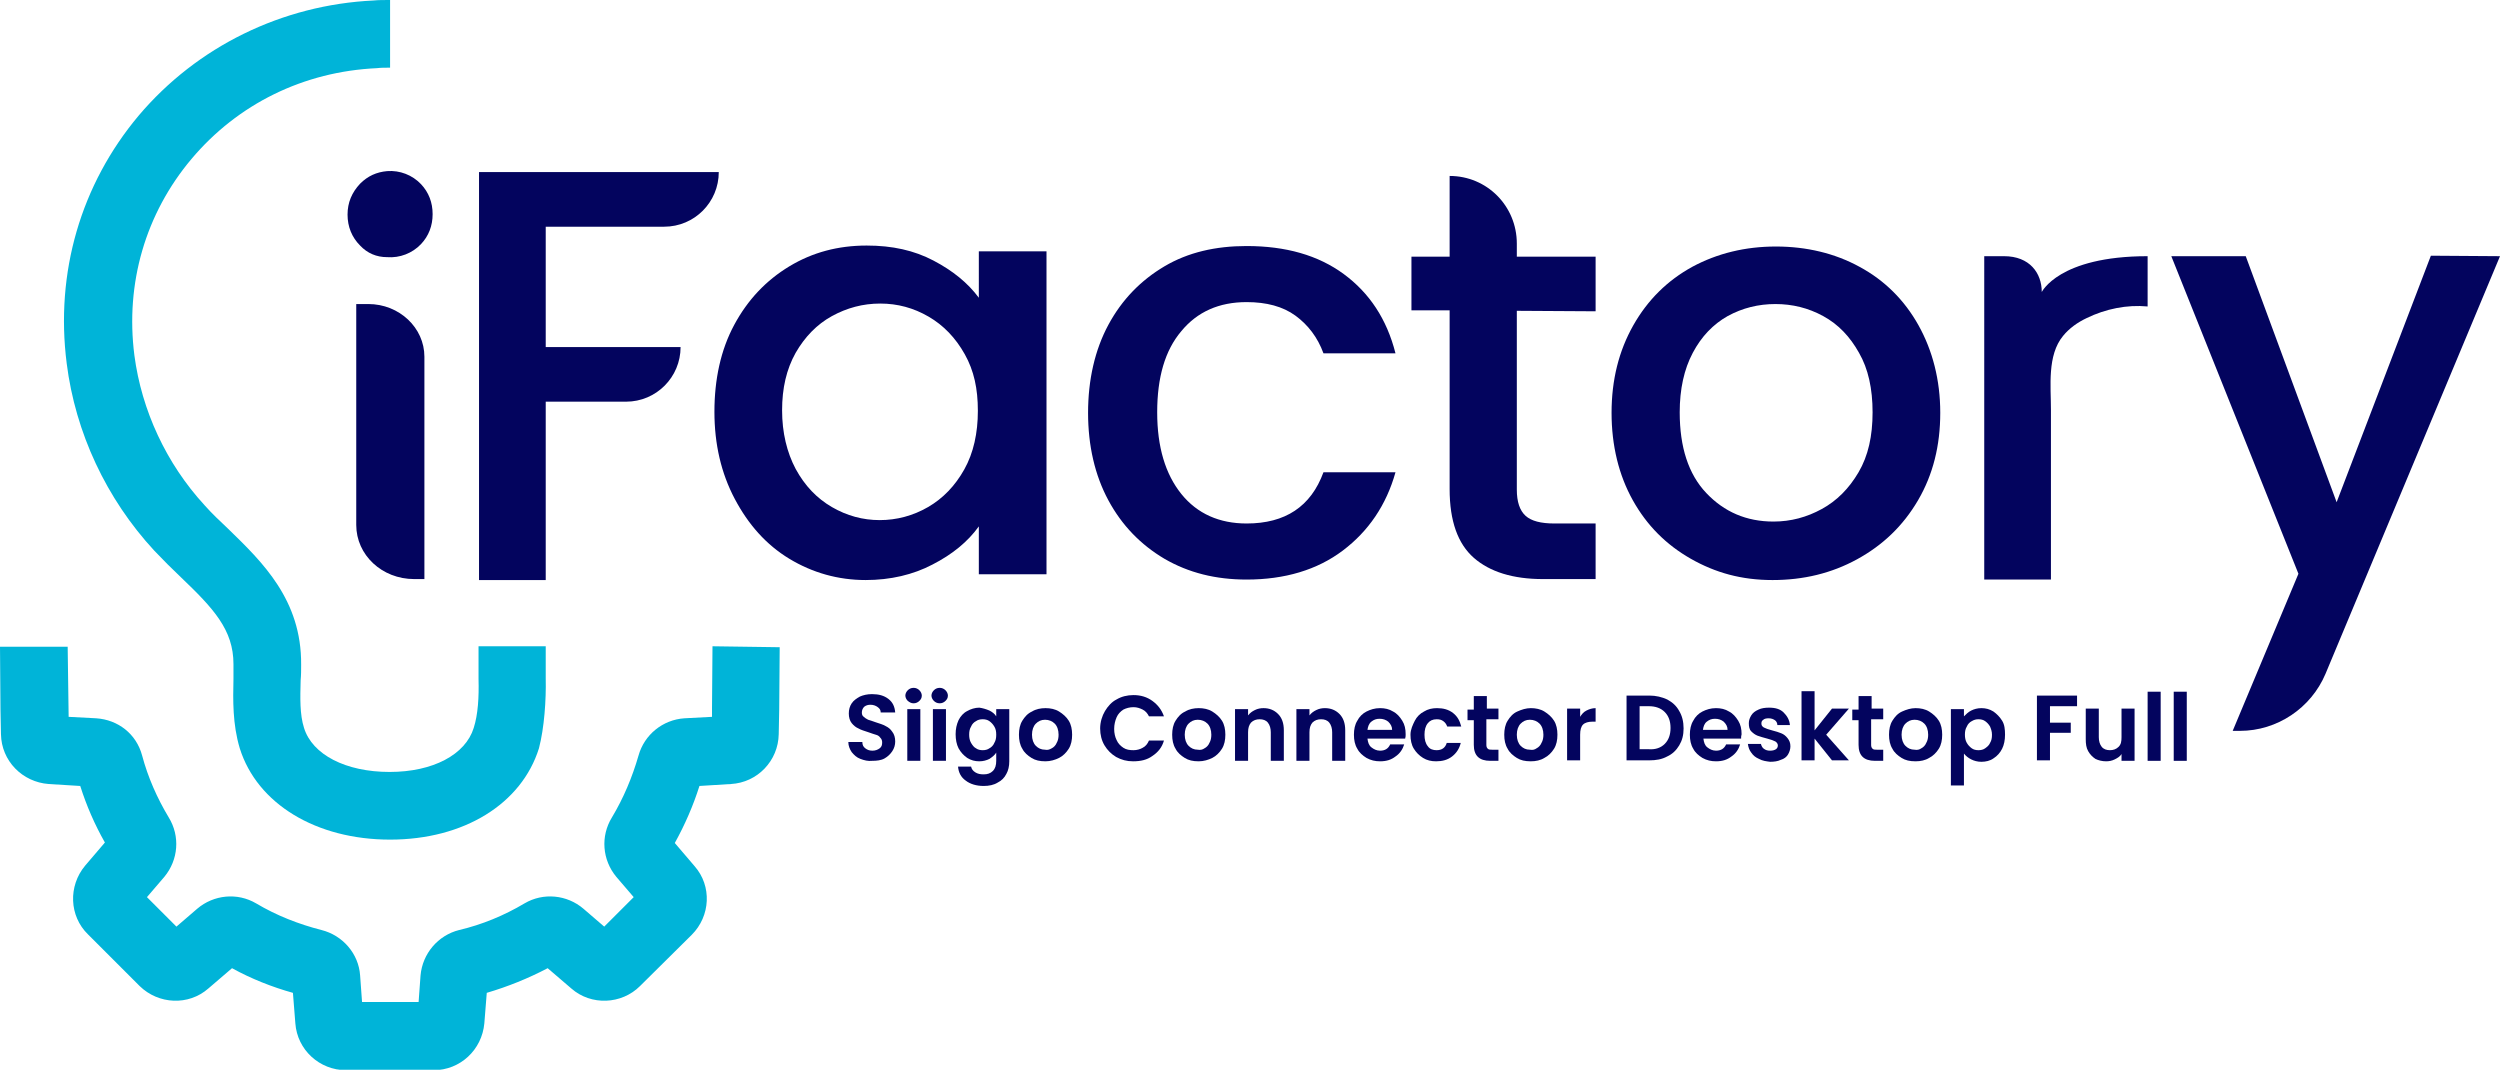 <?xml version="1.0" encoding="utf-8"?>
<!-- Generator: Adobe Illustrator 27.0.0, SVG Export Plug-In . SVG Version: 6.00 Build 0)  -->
<svg version="1.1" id="Capa_1" xmlns="http://www.w3.org/2000/svg" xmlns:xlink="http://www.w3.org/1999/xlink" x="0px" y="0px"
	 viewBox="0 0 517.2 221.3" style="enable-background:new 0 0 517.2 221.3;" xml:space="preserve">
<style type="text/css">
	.st0{fill:#00B4D8;}
	.st1{fill:#03045E;}
</style>
<g>
	<path class="st0" d="M147.4,133.7L147.4,133.7l-0.1,12.8v1.8l-5.7,0.3c-4.5,0.3-8.3,3.4-9.5,7.7c-1.3,4.5-3.1,8.8-5.5,12.8
		c-2.4,3.9-2,8.8,0.9,12.3l3.6,4.2l0,0l-6.1,6.1l0,0l-4.3-3.7c-3.4-2.9-8.3-3.4-12.2-1.1c-4.2,2.5-8.8,4.4-13.5,5.5
		c-4.4,1.1-7.6,4.9-8,9.4l-0.4,5.5l0,0H74.9l0,0l-0.4-5.5c-0.3-4.5-3.6-8.3-8-9.4c-4.7-1.2-9.3-3-13.5-5.5
		c-3.9-2.3-8.8-1.8-12.2,1.1l-4.3,3.7l0,0l-6.1-6.1l0,0l3.6-4.2c2.9-3.5,3.3-8.4,0.9-12.3c-2.4-4-4.3-8.3-5.5-12.8s-5-7.4-9.5-7.7
		l-5.7-0.3l0,0L14,133.8l0,0H0l0,0l0.1,13l0.1,5.1c0.1,5.5,4.4,9.9,9.9,10.3l6.5,0.4l0,0c1.3,4.1,3,8,5.1,11.7l0,0l-4.1,4.8
		c-3.5,4.2-3.3,10.4,0.6,14.2L28.9,204c3.9,3.8,10.1,4.1,14.2,0.5l4.9-4.2l0,0c4,2.2,8.3,3.9,12.6,5.1l0,0l0.5,6.3
		c0.4,5.5,5,9.7,10.5,9.7h18.1c5.5,0,10-4.2,10.5-9.7l0.5-6.3l0,0c4.4-1.3,8.6-3,12.6-5.1l0,0l4.9,4.2c4.1,3.6,10.4,3.3,14.2-0.5
		l10.7-10.6c3.9-3.9,4.2-10.1,0.6-14.2l-4.1-4.8l0,0c2.1-3.8,3.8-7.7,5.1-11.8l0,0l6.5-0.4c5.5-0.3,9.8-4.8,9.9-10.3l0.1-5.1
		l0.1-12.9l0,0L147.4,133.7L147.4,133.7L147.4,133.7z"/>
	<path class="st0" d="M112.9,133.7v6.7c0.1,4.4-0.3,10.2-1.4,14.4c-3.6,11.5-15.5,18.9-30.8,18.9l0,0c-15.3,0-27.5-7.4-31.1-18.9
		c-1.5-5-1.4-10-1.3-14.4c0-1,0-2,0-3c0-7.1-4.1-11.5-10.9-18c-1.8-1.7-3.7-3.6-5.5-5.5C22,103.2,15.6,89.5,13.8,75.2
		c-2.4-18.8,2.9-37,14.9-51.3C40.8,9.6,58.4,1,77.3,0.1C78.3,0,79.4,0,80.7,0v14c-1,0-1.9,0-2.7,0.1c-15.2,0.7-28.8,7.4-38.4,18.8
		c-9.5,11.3-13.7,25.7-11.8,40.6c1.5,11.4,6.6,22.4,14.5,31c1.5,1.7,3.2,3.3,4.9,4.9c7.1,6.9,15.2,14.7,15.1,28.1
		c0,1.1,0,2.2-0.1,3.2c-0.1,3.6-0.2,7.1,0.7,9.9c1.7,5.5,8.6,9.1,17.7,9.1l0,0c9,0,15.7-3.6,17.4-9.1c0.9-2.8,1.1-6.4,1-10.1v-6.8
		L112.9,133.7L112.9,133.7z"/>
	<g>
		<path class="st1" d="M148.7,35.6L148.7,35.6c0,6.2-5,11.3-11.3,11.3h-24.5v24.9h27.9c0,6.2-5,11.3-11.3,11.3h-16.6V120H99.1V35.6
			H148.7L148.7,35.6z"/>
		<path class="st1" d="M151.9,67.2c2.8-5.2,6.6-9.2,11.4-12.1s10.1-4.3,16-4.3c5.3,0,9.8,1,13.8,3.1s7.1,4.6,9.4,7.7V52h14v66.8h-14
			v-9.9c-2.3,3.2-5.5,5.8-9.6,7.9c-4,2.1-8.7,3.2-13.8,3.2c-5.7,0-11-1.5-15.8-4.4s-8.5-7.1-11.3-12.4s-4.2-11.3-4.2-18
			S149.1,72.4,151.9,67.2L151.9,67.2L151.9,67.2z M199.6,73.3c-1.9-3.4-4.4-6-7.5-7.8s-6.4-2.7-10-2.7s-6.9,0.9-10,2.6
			c-3.1,1.7-5.6,4.3-7.5,7.6c-1.9,3.4-2.8,7.3-2.8,11.9s1,8.7,2.8,12.1c1.9,3.5,4.4,6.1,7.5,7.9s6.4,2.7,9.9,2.7s6.9-0.9,10-2.7
			c3.1-1.8,5.6-4.4,7.5-7.8s2.8-7.5,2.8-12.1S201.5,76.7,199.6,73.3L199.6,73.3L199.6,73.3z"/>
		<path class="st1" d="M229.3,67.2c2.8-5.2,6.7-9.2,11.6-12.1s10.6-4.2,17-4.2c8.1,0,14.8,1.9,20.1,5.8s8.9,9.3,10.7,16.4h-14.9
			c-1.2-3.3-3.2-5.9-5.8-7.8s-6-2.8-10.1-2.8c-5.7,0-10.2,2-13.5,6c-3.4,4-5,9.6-5,16.8s1.7,12.8,5,16.9s7.9,6.1,13.5,6.1
			c8,0,13.3-3.5,15.9-10.6h14.9c-1.9,6.8-5.6,12.2-10.9,16.2c-5.3,4-12,6-19.9,6c-6.4,0-12-1.4-17-4.3c-4.9-2.9-8.8-6.9-11.6-12.1
			s-4.2-11.3-4.2-18.1S226.5,72.4,229.3,67.2L229.3,67.2L229.3,67.2z"/>
		<path class="st1" d="M313.8,64.3v37c0,2.5,0.6,4.3,1.8,5.4c1.2,1.1,3.2,1.6,6,1.6h8.5v11.5h-10.9c-6.2,0-11-1.5-14.3-4.4
			s-5-7.6-5-14.2v-37H292V53.1h7.9V36.4l0,0c7.7,0,13.9,6.2,13.9,14v2.7h16.3v11.3L313.8,64.3L313.8,64.3z"/>
		<path class="st1" d="M349.8,115.6c-5.1-2.9-9.1-6.9-12-12.1s-4.4-11.3-4.4-18.1s1.5-12.8,4.5-18.1s7.1-9.3,12.2-12.1
			c5.2-2.8,11-4.2,17.3-4.2s12.2,1.4,17.3,4.2c5.2,2.8,9.3,6.9,12.2,12.1s4.5,11.3,4.5,18.1s-1.5,12.8-4.6,18.1s-7.3,9.3-12.6,12.2
			s-11.1,4.3-17.5,4.3S354.9,118.5,349.8,115.6L349.8,115.6z M376.9,105.3c3.1-1.7,5.6-4.2,7.6-7.6s2.9-7.5,2.9-12.4
			s-0.9-9-2.8-12.3c-1.9-3.4-4.3-5.9-7.4-7.6c-3.1-1.7-6.4-2.5-9.9-2.5s-6.8,0.8-9.9,2.5c-3,1.7-5.4,4.2-7.2,7.6
			c-1.8,3.4-2.7,7.5-2.7,12.3c0,7.2,1.8,12.8,5.5,16.7s8.3,5.9,13.9,5.9C370.5,107.9,373.8,107,376.9,105.3L376.9,105.3z"/>
		<path class="st1" d="M444.3,53v10.4c-4.3-0.4-8.7,0.5-12.6,2.4c-1.9,0.9-3.6,2.1-4.9,3.7c-3.3,4-2.5,10.4-2.5,15.2v35.2h-13.8V53
			h4.1c5.3,0,7.8,3.5,7.8,7.4C422.4,60.5,425.8,53,444.3,53L444.3,53z"/>
		<path class="st1" d="M517.2,53l-36.1,86.4c-3,7.1-10,11.8-17.7,11.8h-1.5l13.6-32.5L449.2,53h15.4l18.8,50.9l19.5-51L517.2,53
			L517.2,53z"/>
		<g>
			<path class="st1" d="M74.5,50.8c-1.7-1.7-2.6-3.9-2.6-6.4s0.9-4.6,2.6-6.4c1.6-1.6,3.4-2.4,5.6-2.6c2.6-0.2,5.2,0.8,7,2.7
				c1.6,1.7,2.4,3.8,2.4,6.2s-0.8,4.5-2.4,6.2c-1.8,1.9-4.4,2.9-7,2.7C77.9,53.2,76,52.4,74.5,50.8L74.5,50.8L74.5,50.8z"/>
			<path class="st1" d="M73.7,62.9v45.7c0,6.2,5.3,11.2,12,11.2h2.1v-46c0-6-5.2-10.9-11.6-10.9H73.7L73.7,62.9z"/>
		</g>
	</g>
</g>
<g>
	<path class="st1" d="M178,157c-0.8-0.3-1.3-0.8-1.8-1.4c-0.4-0.6-0.7-1.3-0.7-2.1h2.9c0,0.6,0.2,1,0.6,1.3c0.4,0.3,0.8,0.5,1.5,0.5
		c0.6,0,1.1-0.2,1.5-0.5c0.4-0.3,0.5-0.7,0.5-1.2c0-0.4-0.1-0.7-0.4-1c-0.2-0.3-0.5-0.5-0.9-0.6c-0.4-0.1-0.9-0.3-1.5-0.5
		c-0.9-0.3-1.6-0.5-2.1-0.8c-0.5-0.2-1-0.6-1.4-1.1c-0.4-0.5-0.6-1.2-0.6-2c0-0.8,0.2-1.5,0.6-2.1c0.4-0.6,1-1,1.7-1.4
		c0.7-0.3,1.5-0.5,2.5-0.5c1.4,0,2.5,0.3,3.4,1c0.9,0.7,1.3,1.6,1.4,2.8h-3c0-0.5-0.2-0.8-0.6-1.1c-0.4-0.3-0.9-0.5-1.5-0.5
		c-0.5,0-0.9,0.1-1.3,0.4c-0.3,0.3-0.5,0.7-0.5,1.2c0,0.4,0.1,0.7,0.4,0.9c0.2,0.2,0.5,0.4,0.9,0.6c0.4,0.1,0.9,0.3,1.5,0.5
		c0.9,0.3,1.6,0.5,2.1,0.8c0.6,0.3,1,0.6,1.4,1.2c0.4,0.5,0.6,1.2,0.6,2c0,0.7-0.2,1.4-0.6,2c-0.4,0.6-0.9,1.1-1.6,1.5
		c-0.7,0.4-1.6,0.5-2.6,0.5C179.6,157.5,178.8,157.3,178,157z"/>
	<path class="st1" d="M187.8,145c-0.3-0.3-0.5-0.7-0.5-1.1c0-0.4,0.2-0.8,0.5-1.1c0.3-0.3,0.7-0.5,1.2-0.5s0.9,0.2,1.2,0.5
		c0.3,0.3,0.5,0.7,0.5,1.1c0,0.5-0.2,0.8-0.5,1.1c-0.3,0.3-0.7,0.5-1.2,0.5S188.2,145.3,187.8,145z M190.4,146.7v10.7h-2.7v-10.7
		H190.4z"/>
	<path class="st1" d="M193.2,145c-0.3-0.3-0.5-0.7-0.5-1.1c0-0.4,0.2-0.8,0.5-1.1c0.3-0.3,0.7-0.5,1.2-0.5s0.9,0.2,1.2,0.5
		c0.3,0.3,0.5,0.7,0.5,1.1c0,0.5-0.2,0.8-0.5,1.1c-0.3,0.3-0.7,0.5-1.2,0.5S193.5,145.3,193.2,145z M195.7,146.7v10.7H193v-10.7
		H195.7z"/>
	<path class="st1" d="M204.7,147c0.6,0.3,1.1,0.7,1.4,1.2v-1.5h2.7v10.8c0,1-0.2,1.9-0.6,2.6c-0.4,0.8-1,1.4-1.8,1.8
		c-0.8,0.5-1.8,0.7-2.9,0.7c-1.5,0-2.8-0.4-3.7-1.1c-1-0.7-1.5-1.7-1.6-2.9h2.7c0.1,0.5,0.4,0.9,0.9,1.2c0.5,0.3,1,0.4,1.7,0.4
		c0.8,0,1.4-0.2,1.9-0.7s0.7-1.2,0.7-2.1v-1.7c-0.3,0.5-0.8,0.9-1.4,1.3c-0.6,0.3-1.3,0.5-2.1,0.5c-0.9,0-1.7-0.2-2.5-0.7
		c-0.7-0.5-1.3-1.1-1.8-2c-0.4-0.8-0.6-1.8-0.6-2.9c0-1.1,0.2-2,0.6-2.9c0.4-0.8,1-1.5,1.8-1.9c0.7-0.4,1.6-0.7,2.5-0.7
		C203.3,146.5,204,146.7,204.7,147z M205.7,150.3c-0.3-0.5-0.6-0.8-1-1.1c-0.4-0.3-0.9-0.4-1.4-0.4c-0.5,0-1,0.1-1.4,0.4
		c-0.4,0.2-0.8,0.6-1,1.1c-0.3,0.5-0.4,1-0.4,1.7c0,0.6,0.1,1.2,0.4,1.7c0.3,0.5,0.6,0.9,1,1.1c0.4,0.3,0.9,0.4,1.4,0.4
		c0.5,0,1-0.1,1.4-0.4c0.4-0.2,0.8-0.6,1-1.1c0.3-0.5,0.4-1,0.4-1.7S206,150.8,205.7,150.3z"/>
	<path class="st1" d="M213.4,156.8c-0.8-0.5-1.5-1.1-1.9-1.9c-0.5-0.8-0.7-1.8-0.7-2.9s0.2-2.1,0.7-2.9c0.5-0.8,1.1-1.5,2-1.9
		c0.8-0.5,1.8-0.7,2.8-0.7c1,0,2,0.2,2.8,0.7c0.8,0.5,1.5,1.1,2,1.9s0.7,1.8,0.7,2.9s-0.2,2.1-0.7,2.9c-0.5,0.8-1.2,1.5-2,1.9
		s-1.8,0.7-2.8,0.7C215.1,157.5,214.2,157.3,213.4,156.8z M217.6,154.8c0.4-0.2,0.8-0.6,1-1.1c0.3-0.5,0.4-1.1,0.4-1.7
		c0-1-0.3-1.8-0.8-2.3c-0.5-0.5-1.2-0.8-2-0.8c-0.8,0-1.4,0.3-1.9,0.8c-0.5,0.5-0.8,1.3-0.8,2.3s0.3,1.8,0.8,2.3s1.1,0.8,1.9,0.8
		C216.7,155.2,217.1,155.1,217.6,154.8z"/>
	<path class="st1" d="M228.6,147.1c0.6-1,1.4-1.9,2.4-2.4c1-0.6,2.2-0.9,3.5-0.9c1.5,0,2.8,0.4,3.9,1.2s1.9,1.8,2.4,3.2h-3.1
		c-0.3-0.6-0.7-1.1-1.3-1.4c-0.6-0.3-1.2-0.5-1.9-0.5c-0.8,0-1.5,0.2-2.1,0.5c-0.6,0.4-1.1,0.9-1.4,1.6c-0.3,0.7-0.5,1.5-0.5,2.4
		c0,0.9,0.2,1.7,0.5,2.3c0.3,0.7,0.8,1.2,1.4,1.6c0.6,0.4,1.3,0.5,2.1,0.5c0.7,0,1.4-0.2,1.9-0.5c0.6-0.3,1-0.8,1.3-1.5h3.1
		c-0.4,1.4-1.2,2.4-2.4,3.2c-1.1,0.8-2.4,1.1-4,1.1c-1.3,0-2.4-0.3-3.5-0.9c-1-0.6-1.8-1.4-2.4-2.4s-0.9-2.2-0.9-3.5
		S228,148.1,228.6,147.1z"/>
	<path class="st1" d="M245.1,156.8c-0.8-0.5-1.5-1.1-1.9-1.9c-0.5-0.8-0.7-1.8-0.7-2.9s0.2-2.1,0.7-2.9c0.5-0.8,1.1-1.5,2-1.9
		c0.8-0.5,1.8-0.7,2.8-0.7c1,0,2,0.2,2.8,0.7c0.8,0.5,1.5,1.1,2,1.9s0.7,1.8,0.7,2.9s-0.2,2.1-0.7,2.9c-0.5,0.8-1.2,1.5-2,1.9
		s-1.8,0.7-2.8,0.7C246.8,157.5,245.9,157.3,245.1,156.8z M249.2,154.8c0.4-0.2,0.8-0.6,1-1.1c0.3-0.5,0.4-1.1,0.4-1.7
		c0-1-0.3-1.8-0.8-2.3c-0.5-0.5-1.2-0.8-2-0.8c-0.8,0-1.4,0.3-1.9,0.8c-0.5,0.5-0.8,1.3-0.8,2.3s0.3,1.8,0.8,2.3s1.1,0.8,1.9,0.8
		C248.3,155.2,248.8,155.1,249.2,154.8z"/>
	<path class="st1" d="M264.4,147.7c0.8,0.8,1.2,1.9,1.2,3.4v6.3h-2.7v-5.9c0-0.8-0.2-1.5-0.6-2c-0.4-0.5-1-0.7-1.7-0.7
		c-0.7,0-1.3,0.2-1.8,0.7c-0.4,0.5-0.6,1.1-0.6,2v5.9h-2.7v-10.7h2.7v1.3c0.4-0.5,0.8-0.8,1.4-1.1c0.6-0.3,1.2-0.4,1.8-0.4
		C262.6,146.5,263.6,146.9,264.4,147.7z"/>
	<path class="st1" d="M277.1,147.7c0.8,0.8,1.2,1.9,1.2,3.4v6.3h-2.7v-5.9c0-0.8-0.2-1.5-0.6-2c-0.4-0.5-1-0.7-1.7-0.7
		c-0.7,0-1.3,0.2-1.8,0.7c-0.4,0.5-0.6,1.1-0.6,2v5.9h-2.7v-10.7h2.7v1.3c0.4-0.5,0.8-0.8,1.4-1.1c0.6-0.3,1.2-0.4,1.8-0.4
		C275.3,146.5,276.3,146.9,277.1,147.7z"/>
	<path class="st1" d="M290.7,152.8h-7.8c0.1,0.8,0.3,1.4,0.8,1.8s1.1,0.7,1.8,0.7c1,0,1.7-0.4,2.1-1.3h2.9c-0.3,1-0.9,1.9-1.8,2.5
		c-0.9,0.7-1.9,1-3.2,1c-1,0-1.9-0.2-2.8-0.7c-0.8-0.5-1.5-1.1-1.9-1.9c-0.5-0.8-0.7-1.8-0.7-2.9c0-1.1,0.2-2.1,0.7-2.9
		c0.4-0.8,1.1-1.5,1.9-1.9c0.8-0.4,1.7-0.7,2.8-0.7c1,0,1.9,0.2,2.7,0.7c0.8,0.4,1.4,1.1,1.9,1.9s0.7,1.7,0.7,2.8
		C290.8,152.2,290.8,152.5,290.7,152.8z M288,151c0-0.7-0.3-1.2-0.8-1.7c-0.5-0.4-1.1-0.6-1.8-0.6c-0.7,0-1.2,0.2-1.7,0.6
		c-0.5,0.4-0.7,1-0.8,1.7H288z"/>
	<path class="st1" d="M292.7,149.1c0.4-0.8,1.1-1.5,1.9-1.9c0.8-0.5,1.7-0.7,2.7-0.7c1.3,0,2.4,0.3,3.3,1c0.9,0.7,1.4,1.6,1.7,2.8
		h-2.9c-0.2-0.5-0.4-0.8-0.8-1.1c-0.4-0.3-0.8-0.4-1.4-0.4c-0.8,0-1.4,0.3-1.8,0.8c-0.5,0.6-0.7,1.4-0.7,2.4c0,1,0.2,1.8,0.7,2.4
		c0.4,0.6,1.1,0.8,1.8,0.8c1.1,0,1.8-0.5,2.1-1.5h2.9c-0.3,1.2-0.9,2.1-1.8,2.8c-0.9,0.7-2,1-3.3,1c-1,0-1.9-0.2-2.7-0.7
		c-0.8-0.5-1.4-1.1-1.9-1.9c-0.5-0.8-0.7-1.8-0.7-2.9S292.3,149.9,292.7,149.1z"/>
	<path class="st1" d="M307.5,148.9v5.2c0,0.4,0.1,0.6,0.3,0.8c0.2,0.2,0.5,0.2,0.9,0.2h1.3v2.3h-1.7c-2.3,0-3.4-1.1-3.4-3.3v-5.1
		h-1.3v-2.2h1.3V144h2.7v2.6h2.4v2.2H307.5z"/>
	<path class="st1" d="M313.8,156.8c-0.8-0.5-1.5-1.1-1.9-1.9c-0.5-0.8-0.7-1.8-0.7-2.9s0.2-2.1,0.7-2.9c0.5-0.8,1.1-1.5,2-1.9
		s1.8-0.7,2.8-0.7c1,0,2,0.2,2.8,0.7s1.5,1.1,2,1.9c0.5,0.8,0.7,1.8,0.7,2.9s-0.2,2.1-0.7,2.9c-0.5,0.8-1.2,1.5-2,1.9
		c-0.8,0.5-1.8,0.7-2.8,0.7C315.5,157.5,314.6,157.3,313.8,156.8z M317.9,154.8c0.4-0.2,0.8-0.6,1-1.1c0.3-0.5,0.4-1.1,0.4-1.7
		c0-1-0.3-1.8-0.8-2.3c-0.5-0.5-1.2-0.8-2-0.8s-1.4,0.3-1.9,0.8c-0.5,0.5-0.8,1.3-0.8,2.3s0.3,1.8,0.8,2.3c0.5,0.5,1.1,0.8,1.9,0.8
		C317.1,155.2,317.5,155.1,317.9,154.8z"/>
	<path class="st1" d="M328.2,147c0.6-0.3,1.2-0.5,1.9-0.5v2.8h-0.7c-0.8,0-1.5,0.2-1.9,0.6c-0.4,0.4-0.6,1.1-0.6,2.1v5.3h-2.7v-10.7
		h2.7v1.7C327.2,147.8,327.6,147.3,328.2,147z"/>
	<path class="st1" d="M344.9,144.7c1.1,0.6,1.9,1.3,2.5,2.4c0.6,1,0.9,2.2,0.9,3.6s-0.3,2.5-0.9,3.5c-0.6,1-1.4,1.8-2.5,2.3
		c-1.1,0.6-2.3,0.8-3.7,0.8h-4.7v-13.4h4.7C342.6,143.9,343.8,144.2,344.9,144.7z M344.4,153.9c0.8-0.8,1.2-1.9,1.2-3.3
		c0-1.4-0.4-2.5-1.2-3.3c-0.8-0.8-1.9-1.2-3.3-1.2h-1.9v8.9h1.9C342.5,155.1,343.6,154.7,344.4,153.9z"/>
	<path class="st1" d="M360.2,152.8h-7.8c0.1,0.8,0.3,1.4,0.8,1.8s1.1,0.7,1.8,0.7c1,0,1.7-0.4,2.1-1.3h2.9c-0.3,1-0.9,1.9-1.8,2.5
		c-0.9,0.7-1.9,1-3.2,1c-1,0-1.9-0.2-2.8-0.7c-0.8-0.5-1.5-1.1-1.9-1.9c-0.5-0.8-0.7-1.8-0.7-2.9c0-1.1,0.2-2.1,0.7-2.9
		c0.4-0.8,1.1-1.5,1.9-1.9c0.8-0.4,1.7-0.7,2.8-0.7c1,0,1.9,0.2,2.7,0.7c0.8,0.4,1.4,1.1,1.9,1.9s0.7,1.7,0.7,2.8
		C360.2,152.2,360.2,152.5,360.2,152.8z M357.4,151c0-0.7-0.3-1.2-0.8-1.7c-0.5-0.4-1.1-0.6-1.8-0.6c-0.7,0-1.2,0.2-1.7,0.6
		c-0.5,0.4-0.7,1-0.8,1.7H357.4z"/>
	<path class="st1" d="M363.9,157c-0.7-0.3-1.2-0.7-1.6-1.3c-0.4-0.5-0.6-1.1-0.7-1.8h2.7c0.1,0.4,0.3,0.8,0.6,1
		c0.4,0.3,0.8,0.4,1.3,0.4c0.5,0,0.9-0.1,1.2-0.3c0.3-0.2,0.4-0.5,0.4-0.8c0-0.3-0.2-0.6-0.5-0.8c-0.4-0.2-0.9-0.4-1.7-0.6
		c-0.8-0.2-1.4-0.4-2-0.6c-0.5-0.2-0.9-0.5-1.3-0.9s-0.5-1-0.5-1.7c0-0.6,0.2-1.1,0.5-1.6c0.3-0.5,0.8-0.9,1.5-1.2
		c0.6-0.3,1.4-0.4,2.2-0.4c1.3,0,2.3,0.3,3,1s1.2,1.5,1.3,2.6h-2.6c0-0.4-0.2-0.8-0.5-1c-0.3-0.2-0.7-0.4-1.3-0.4
		c-0.5,0-0.9,0.1-1.1,0.3c-0.3,0.2-0.4,0.4-0.4,0.8c0,0.4,0.2,0.6,0.5,0.8c0.4,0.2,0.9,0.4,1.7,0.6c0.8,0.2,1.4,0.4,1.9,0.6
		c0.5,0.2,0.9,0.5,1.3,1s0.6,1,0.6,1.7c0,0.6-0.2,1.2-0.5,1.7c-0.3,0.5-0.8,0.9-1.5,1.1c-0.6,0.3-1.4,0.4-2.2,0.4
		C365.4,157.5,364.6,157.4,363.9,157z"/>
	<path class="st1" d="M379,157.3l-3.6-4.5v4.5h-2.7v-14.3h2.7v8.1l3.6-4.5h3.5l-4.7,5.4l4.7,5.3H379z"/>
	<path class="st1" d="M387.1,148.9v5.2c0,0.4,0.1,0.6,0.3,0.8c0.2,0.2,0.5,0.2,0.9,0.2h1.3v2.3h-1.7c-2.3,0-3.4-1.1-3.4-3.3v-5.1
		h-1.3v-2.2h1.3V144h2.7v2.6h2.4v2.2H387.1z"/>
	<path class="st1" d="M393.4,156.8c-0.8-0.5-1.5-1.1-1.9-1.9c-0.5-0.8-0.7-1.8-0.7-2.9s0.2-2.1,0.7-2.9c0.5-0.8,1.1-1.5,2-1.9
		s1.8-0.7,2.8-0.7c1,0,2,0.2,2.8,0.7s1.5,1.1,2,1.9c0.5,0.8,0.7,1.8,0.7,2.9s-0.2,2.1-0.7,2.9c-0.5,0.8-1.2,1.5-2,1.9
		c-0.8,0.5-1.8,0.7-2.8,0.7C395.1,157.5,394.2,157.3,393.4,156.8z M397.5,154.8c0.4-0.2,0.8-0.6,1-1.1c0.3-0.5,0.4-1.1,0.4-1.7
		c0-1-0.3-1.8-0.8-2.3c-0.5-0.5-1.2-0.8-2-0.8s-1.4,0.3-1.9,0.8c-0.5,0.5-0.8,1.3-0.8,2.3s0.3,1.8,0.8,2.3c0.5,0.5,1.1,0.8,1.9,0.8
		C396.6,155.2,397.1,155.1,397.5,154.8z"/>
	<path class="st1" d="M407.8,147c0.6-0.3,1.3-0.5,2.1-0.5c0.9,0,1.7,0.2,2.5,0.7c0.7,0.5,1.3,1.1,1.8,1.9s0.6,1.8,0.6,2.9
		s-0.2,2.1-0.6,2.9s-1,1.5-1.8,2c-0.7,0.5-1.6,0.7-2.5,0.7c-0.8,0-1.5-0.2-2.1-0.5c-0.6-0.3-1.1-0.7-1.5-1.2v6.6h-2.7v-15.8h2.7v1.5
		C406.8,147.7,407.2,147.3,407.8,147z M411.7,150.3c-0.3-0.5-0.6-0.8-1-1.1s-0.9-0.4-1.4-0.4c-0.5,0-0.9,0.1-1.4,0.4
		c-0.4,0.2-0.8,0.6-1,1.1c-0.3,0.5-0.4,1-0.4,1.7c0,0.6,0.1,1.2,0.4,1.7c0.3,0.5,0.6,0.8,1,1.1c0.4,0.3,0.9,0.4,1.4,0.4
		c0.5,0,1-0.1,1.4-0.4c0.4-0.3,0.8-0.6,1-1.1c0.3-0.5,0.4-1,0.4-1.7C412.1,151.3,411.9,150.8,411.7,150.3z"/>
	<path class="st1" d="M429.7,143.9v2.2h-5.6v3.4h4.3v2.1h-4.3v5.7h-2.7v-13.4H429.7z"/>
	<path class="st1" d="M441.6,146.7v10.7h-2.7V156c-0.3,0.5-0.8,0.8-1.4,1.1c-0.6,0.3-1.2,0.4-1.8,0.4c-0.8,0-1.6-0.2-2.2-0.5
		c-0.6-0.4-1.1-0.9-1.5-1.6c-0.4-0.7-0.5-1.5-0.5-2.5v-6.3h2.7v5.9c0,0.8,0.2,1.5,0.6,2s1,0.7,1.7,0.7c0.7,0,1.3-0.2,1.8-0.7
		s0.6-1.1,0.6-2v-5.9H441.6z"/>
	<path class="st1" d="M447,143.1v14.3h-2.7v-14.3H447z"/>
	<path class="st1" d="M452.4,143.1v14.3h-2.7v-14.3H452.4z"/>
</g>
</svg>
